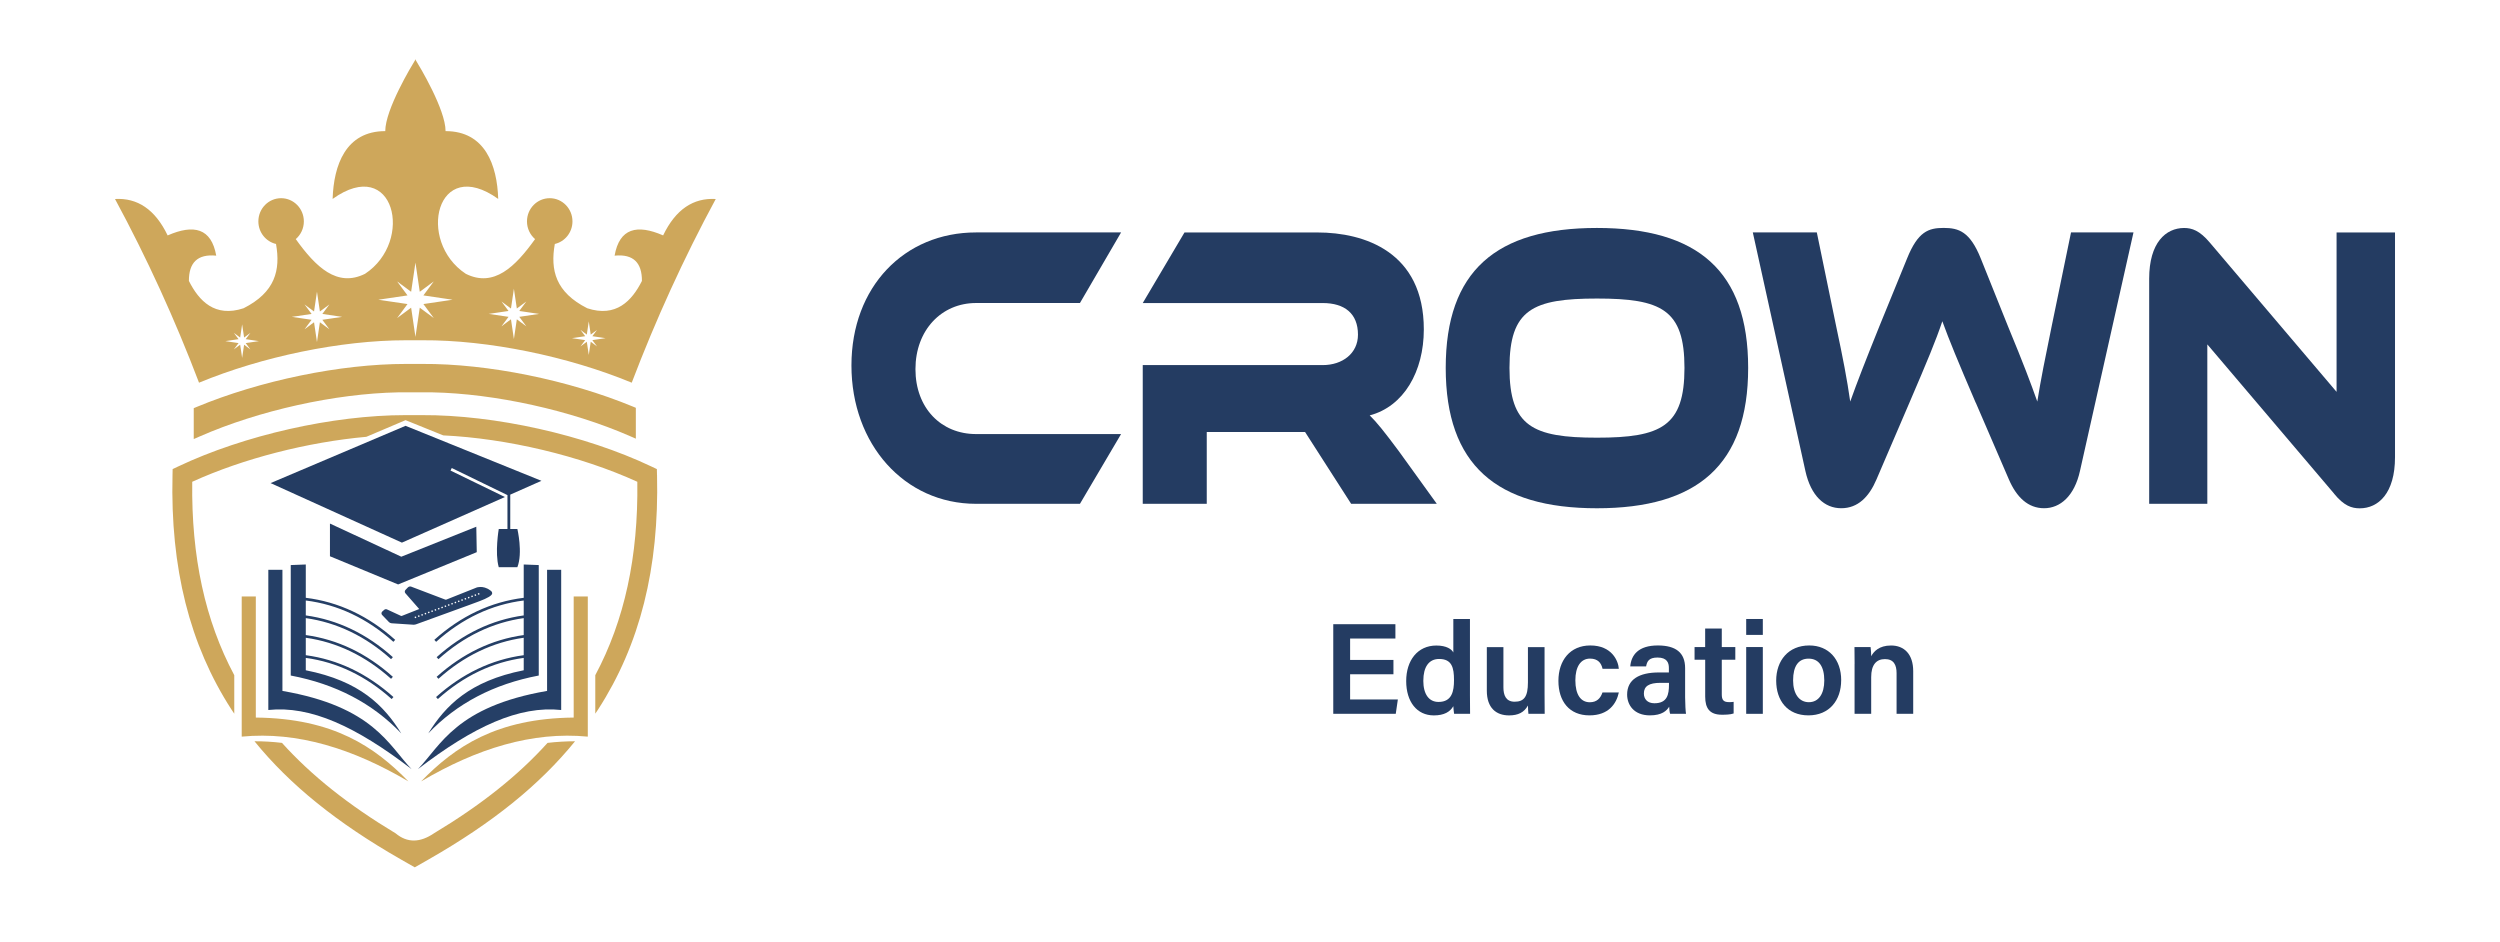 <?xml version="1.0" encoding="UTF-8"?>
<svg id="Layer_1" xmlns="http://www.w3.org/2000/svg" version="1.1" viewBox="0 0 776.03 292.33">
  <!-- Generator: Adobe Illustrator 30.0.0, SVG Export Plug-In . SVG Version: 2.1.1 Build 123)  -->
  <defs>
    <style>
      .st0 {
        fill: #253f66;
      }

      .st1 {
        fill: #243c62;
      }

      .st2 {
        fill: #cea75b;
      }
    </style>
  </defs>
  <g>
    <path class="st2" d="M205.86,73.08c-8.12-3.55-13.58-2.25-15.08,6.28,5.87-.58,8.51,2.24,8.48,7.85-3.12,6.2-8.04,11.41-16.96,8.48-9.82-4.96-11.53-11.8-10.08-19.96,3.14-.73,5.48-3.59,5.48-7.01,0-3.97-3.16-7.2-7.06-7.2s-7.06,3.22-7.06,7.2c0,2.21.98,4.18,2.51,5.5-6.19,8.65-12.81,15.09-21.49,10.78-15.42-10.14-9.1-36.96,10.05-23.25-.33-10.48-4.06-21.05-16.34-21.05,0-6.72-8.15-20.24-9.29-22.09v-.22s-.03.04-.07.1c-.04-.06-.06-.1-.06-.1v.22c-1.14,1.85-9.3,15.36-9.3,22.09-12.28,0-16.01,10.57-16.34,21.05,19.15-13.71,25.47,13.11,10.05,23.25-8.68,4.3-15.3-2.14-21.49-10.78,1.53-1.32,2.51-3.29,2.51-5.5,0-3.97-3.16-7.2-7.06-7.2s-7.06,3.22-7.06,7.2c0,3.42,2.34,6.28,5.48,7.01,1.44,8.16-.26,15-10.08,19.96-8.92,2.93-13.84-2.28-16.96-8.48-.03-5.62,2.62-8.43,8.48-7.85-1.5-8.53-6.96-9.84-15.08-6.28-3.9-8.12-9.41-11.71-16.34-11.31,9.92,18.35,18.6,37.37,26.08,57.02,19.6-8.11,43.99-13.17,64.24-13.17h5.11c20.39-.11,45.13,4.97,64.97,13.17,7.49-19.65,16.16-38.67,26.08-57.02-6.93-.4-12.44,3.19-16.34,11.31h.02ZM77.73,108.46l-1.96-1.46-.61,4.1-.61-4.1-1.96,1.46,1.46-1.96-4.1-.61,4.1-.61-1.46-1.96,1.96,1.46.61-4.1.61,4.1,1.96-1.46-1.46,1.96,4.1.61-4.1.61,1.46,1.96ZM102.25,102.22l-2.95-2.19-.91,6.15-.91-6.15-2.95,2.19,2.19-2.95-6.15-.91,6.15-.91-2.19-2.95,2.95,2.19.91-6.15.91,6.15,2.95-2.19-2.19,2.95,6.15.91-6.15.91,2.19,2.95ZM134.65,98.73l-4.35-3.22-1.34,9.07-1.34-9.07-4.35,3.22,3.22-4.35-9.07-1.34,9.07-1.34-3.22-4.35,4.35,3.22,1.34-9.07,1.34,9.07,4.35-3.22-3.22,4.35,9.07,1.34-9.07,1.34,3.22,4.35ZM163.38,101.3l-2.95-2.19-.91,6.15-.91-6.15-2.95,2.19,2.19-2.95-6.15-.91,6.15-.91-2.19-2.95,2.95,2.19.91-6.15.91,6.15,2.95-2.19-2.19,2.95,6.15.91-6.15.91,2.19,2.95ZM185.33,107.54l-1.96-1.46-.61,4.1-.61-4.1-1.96,1.46,1.46-1.96-4.1-.61,4.1-.61-1.46-1.96,1.96,1.46.61-4.1.61,4.1,1.96-1.46-1.46,1.96,4.1.61-4.1.61,1.46,1.96Z"/>
    <g>
      <polygon class="st1" points="124.57 172.81 102.42 162.52 102.42 172.67 123.58 181.42 147.99 171.4 147.85 163.5 124.57 172.81"/>
      <path class="st1" d="M158.39,164.21v-10.67l9.68-4.29-42.18-17.07-41.9,17.78,40.77,18.48,31.97-14.16-16.88-8.21.38-.79,17.29,8.41v10.52h-2.7s-1.27,7.41,0,11.85h5.78c1.74-4.47,0-11.85,0-11.85h-2.21Z"/>
    </g>
    <path class="st2" d="M196.54,126.24c-20.06-8.29-45.14-13.39-65.47-13.27h-5.1c-20.25,0-45.17,5.13-65.02,13.39l-.81.34v9.59l1.85-.81c18.35-8.06,41.97-13.3,61.6-13.69h10.59c19.54.39,43.05,5.59,61.34,13.57l1.85.81v-9.58l-.81-.34h-.02Z"/>
    <path class="st0" d="M152.72,183.82c-.11-.26-.32-.41-.48-.52-.03-.02-.06-.04-.09-.06-1.14-.86-2.26-1.04-3-1.04-.66,0-1.08.14-1.13.15h-.03l-.02.02c-.29.13-6.9,2.76-9.44,3.76,0,0-.06.02-.13.02s-.11,0-.12,0l-10.67-4.06c-.09-.04-.2-.05-.3-.05-.25,0-.5.1-.67.27l-.77.8c-.28.29-.29.74-.03,1.04l4.29,4.9-5.44,2.15s-.04,0-.09,0c-.06,0-.11,0-.12-.02-.03-.02-3.47-1.6-4.3-1.99-.12-.06-.25-.1-.38-.1-.18,0-.35.06-.5.17-.28.21-.66.58-.67.59-.29.29-.3.76-.01,1.05l2.1,2.19c.19.2.53.36.81.38l6.8.45h.09c.22,0,.49-.05.68-.11.05-.02,5.02-1.82,9.94-3.61,2.89-1.05,5.2-1.89,6.86-2.5.99-.36,1.75-.65,2.28-.84.58-.22.81-.3.92-.35.13-.05.72-.27,1.38-.57,1.04-.47,1.71-.88,2.04-1.25.13-.15.38-.42.19-.87h.01ZM128.83,191.91l-.15-.41.41-.15.15.41-.41.15ZM129.86,191.53l-.15-.41.41-.15.15.41-.41.15ZM130.9,191.15l-.15-.41.41-.15.15.41-.41.15ZM131.93,190.76l-.15-.41.41-.15.15.41-.41.15ZM132.96,190.38l-.15-.41.41-.15.15.41-.41.15ZM134,190l-.15-.41.41-.15.15.41-.41.15ZM135.03,189.61l-.15-.41.41-.15.15.41-.41.15ZM136.06,189.23l-.15-.41.41-.15.15.41-.41.15ZM137.1,188.85l-.15-.41.41-.15.15.41-.41.15ZM138.13,188.46l-.15-.41.41-.15.15.41-.41.15ZM139.16,188.08l-.15-.41.41-.15.15.41-.41.15ZM140.2,187.69l-.15-.41.41-.15.15.41-.41.15ZM141.23,187.31l-.15-.41.41-.15.15.41-.41.15ZM142.26,186.93l-.15-.41.41-.15.15.41-.41.15ZM143.3,186.54l-.15-.41.41-.15.15.41-.41.15ZM144.33,186.16l-.15-.41.41-.15.15.41-.41.15ZM145.36,185.78l-.15-.41.41-.15.15.41-.41.15ZM146.4,185.39l-.15-.41.41-.15.15.41-.41.15ZM147.43,185.01l-.15-.41.41-.15.15.41-.41.15ZM148.46,184.63l-.15-.41.41-.15.15.41-.41.15Z"/>
    <g>
      <path class="st2" d="M79.41,222.74v-37.59h-4.38v43.51c17.28-1.67,34.53,3.74,51.75,13.9-10.44-10.71-23.29-19.57-47.37-19.82h0Z"/>
      <path class="st0" d="M127.77,238.76c-7.13-7.41-11.86-19.41-40.1-24.29v-37.59h-4.38v43.51c13.06-1.39,27.16,5.08,44.48,18.36h0Z"/>
      <path class="st0" d="M124.54,227.63c-5.34-8.59-12.78-16.23-29.62-19.57v-3.84c9.72,1.33,18.68,5.62,26.65,12.77l.56-.62c-8.13-7.29-17.27-11.65-27.21-12.99v-5.41c9.65,1.36,18.55,5.64,26.47,12.74l.56-.62c-8.08-7.25-17.16-11.6-27.03-12.96v-5.26c9.65,1.36,18.55,5.64,26.47,12.74l.56-.62c-8.08-7.25-17.16-11.6-27.03-12.96v-4.63c9.93,1.25,19.07,5.55,27.19,12.83l.56-.62c-8.27-7.42-17.6-11.8-27.75-13.05v-10.34l-4.67.18v34.29c14.01,2.66,25.43,8.66,34.29,17.95h0Z"/>
    </g>
    <g>
      <path class="st2" d="M178.08,222.74v-37.59h4.38v43.51c-17.28-1.67-34.53,3.74-51.75,13.9,10.44-10.71,23.29-19.57,47.37-19.82h0Z"/>
      <path class="st0" d="M129.72,238.76c7.13-7.41,11.86-19.41,40.1-24.29v-37.59h4.38v43.51c-13.06-1.39-27.16,5.08-44.48,18.36h0Z"/>
      <path class="st0" d="M132.95,227.63c5.34-8.59,12.78-16.23,29.62-19.57v-3.84c-9.72,1.33-18.68,5.62-26.65,12.77l-.56-.62c8.13-7.29,17.27-11.65,27.21-12.99v-5.41c-9.65,1.36-18.55,5.64-26.47,12.74l-.56-.62c8.08-7.25,17.16-11.6,27.03-12.96v-5.26c-9.65,1.36-18.55,5.64-26.47,12.74l-.56-.62c8.08-7.25,17.16-11.6,27.03-12.96v-4.63c-9.93,1.25-19.07,5.55-27.19,12.83l-.56-.62c8.27-7.42,17.6-11.8,27.75-13.05v-10.34l4.67.18v34.29c-14.01,2.66-25.43,8.66-34.29,17.95h0Z"/>
    </g>
    <path class="st2" d="M134.69,258.68c-4.27,2.9-8.25,3.04-11.88,0-14.62-8.79-26.16-17.96-35.28-28.08-2.84-.34-5.69-.51-8.53-.5,10.98,13.54,25.66,25.36,45.33,36.61l4.26,2.43.16.09.16-.09,4.26-2.43c19.68-11.25,34.35-23.07,45.33-36.61-2.85,0-5.69.17-8.53.5-9.12,10.12-20.65,19.29-35.28,28.08h0Z"/>
    <path class="st2" d="M203.94,147.5l-.04-1.89-1.71-.81c-20.68-9.82-48.65-16.05-71.25-15.94h-5.11c-22.47,0-50.06,6.23-70.53,15.94l-1.71.81-.04,1.89c-.68,28.84,5.3,52.63,18.29,72.73.29.44.59.87.88,1.31v-11.95c-9.07-17-13.35-36.75-13.05-60.04,15.89-7.24,35.84-12.32,54.05-13.96l12.17-5.17,11.69,4.73c19.76.93,42.54,6.32,60.25,14.4.31,23.29-3.98,43.04-13.05,60.04v11.94c.29-.44.59-.87.88-1.31,12.99-20.1,18.97-43.89,18.29-72.73h-.01Z"/>
  </g>
  <g>
    <g>
      <path class="st1" d="M348,134.73l-12.77,21.66h-32.25c-22.27,0-38.68-18.51-38.68-42.94s16.41-41.3,38.68-41.3h45.02l-12.77,21.91h-32.25c-10.75,0-18.81,8.44-18.81,20.53s7.97,20.15,18.81,20.15h45.02Z"/>
      <path class="st1" d="M446,156.39h-26.59l-14.3-22.29h-30.52v22.29h-19.87v-43.06h55.87c6.14,0,10.94-3.65,10.94-9.44,0-6.55-4.13-9.82-10.94-9.82h-55.87l12.96-21.91h41.27c14.59,0,33.02,6.04,33.02,30.09,0,13.1-6.24,23.92-16.8,26.69,2.21,2.14,4.61,5.16,9.02,11.08l11.81,16.37h0Z"/>
      <path class="st1" d="M542.65,114.2c0,30.09-15.74,43.57-46.94,43.57s-46.94-13.47-46.94-43.57,15.65-43.44,46.94-43.44,46.94,13.35,46.94,43.44ZM522.88,114.2c0-18.13-7.2-21.53-27.16-21.53s-27.16,3.4-27.16,21.53,7.2,21.66,27.16,21.66,27.16-3.53,27.16-21.66Z"/>
      <path class="st1" d="M613.29,125.03c-5.57-12.97-8.16-19.26-10.37-25.31-2.02,6.04-4.61,12.21-10.17,25.18l-10.27,23.92c-2.3,5.41-5.76,8.94-10.94,8.94s-9.41-3.78-11.13-11.58l-16.32-74.04h19.87l6.05,29.34c2.02,9.44,3.36,16.37,4.32,23.17,2.11-5.92,4.61-12.34,9.02-23.3l8.64-21.15c3.36-8.31,6.62-9.45,11.33-9.45s8.16,1.13,11.52,9.45l8.54,21.28c4.8,11.59,7.01,17.5,9.02,23.17,1.06-6.67,2.5-13.85,4.42-23.17l6.05-29.34h19.39l-16.61,74.04c-1.73,7.81-6.14,11.58-11.13,11.58s-8.54-3.4-10.94-8.94l-10.27-23.8h-.02Z"/>
      <path class="st1" d="M724.54,153.24l-39.36-46.34v49.49h-18.05v-69.88c0-11.21,5.18-15.74,10.85-15.74,2.4,0,4.8.76,7.97,4.53l39.35,46.34v-49.48h18.14v69.76c0,11.21-5.18,15.87-10.94,15.87-2.49,0-4.89-.76-7.97-4.53v-.02Z"/>
    </g>
    <g>
      <path class="st1" d="M432.54,209.3h-13.45v7.83h14.82l-.65,4.45h-19.4v-27.83h19.29v4.45h-14.06v6.66h13.45v4.45h0Z"/>
      <path class="st1" d="M456.29,192.14v23.7c0,1.9,0,3.81.04,5.74h-4.96c-.11-.6-.21-1.81-.24-2.37-1.01,1.77-2.88,2.86-6.05,2.86-5.26,0-8.58-4.24-8.58-10.66s3.54-11.03,9.37-11.03c3.17,0,4.78,1.17,5.26,2.16v-10.39h5.16,0ZM441.81,211.26c0,4.3,1.79,6.63,4.72,6.63,4.19,0,4.81-3.37,4.81-6.77,0-3.83-.63-6.57-4.62-6.57-3.19,0-4.9,2.5-4.9,6.71h-.01Z"/>
      <path class="st1" d="M479.45,215.55c0,2,0,4.34.04,6.03h-5.05c-.08-.55-.12-1.7-.15-2.58-1.17,2.14-3.05,3.07-5.86,3.07-4.03,0-6.9-2.34-6.9-7.67v-13.53h5.15v12.49c0,2.41.75,4.46,3.49,4.46,2.94,0,4.12-1.59,4.12-5.98v-10.97h5.16v14.7-.02Z"/>
      <path class="st1" d="M502.5,214.98c-.76,3.48-3.18,7.08-9.12,7.08-6.25,0-9.63-4.37-9.63-10.71s3.62-10.99,9.9-10.99c6.72,0,8.69,4.81,8.85,7.24h-5.05c-.4-1.8-1.45-3.16-3.89-3.16-2.9,0-4.55,2.53-4.55,6.73,0,4.49,1.69,6.82,4.49,6.82,2.14,0,3.32-1.22,3.92-3.03h5.08v.02Z"/>
      <path class="st1" d="M523.08,216.45c0,1.95.16,4.6.28,5.13h-4.93c-.16-.42-.28-1.49-.3-2.21-.74,1.22-2.22,2.69-5.98,2.69-4.97,0-7.07-3.26-7.07-6.46,0-4.7,3.75-6.86,9.85-6.86h3.11v-1.4c0-1.57-.54-3.23-3.53-3.23-2.7,0-3.25,1.21-3.54,2.75h-4.92c.3-3.46,2.44-6.53,8.65-6.5,5.42.03,8.38,2.17,8.38,7.04v9.05ZM518.06,211.96h-2.61c-3.64,0-5.17,1.08-5.17,3.32,0,1.68,1.07,3.02,3.27,3.02,4.01,0,4.52-2.76,4.52-5.77v-.58h0Z"/>
      <path class="st1" d="M526,200.85h3.3v-5.75h5.16v5.75h4.2v3.94h-4.2v10.74c0,1.69.48,2.42,2.24,2.42.37,0,.97,0,1.44-.09v3.61c-1.07.37-2.54.39-3.65.39-3.82,0-5.18-2.03-5.18-5.61v-11.46h-3.3v-3.94h-.01Z"/>
      <path class="st1" d="M542.04,192.14h5.16v4.94h-5.16v-4.94ZM542.04,200.85h5.16v20.73h-5.16v-20.73Z"/>
      <path class="st1" d="M571.52,211.17c0,6.19-3.66,10.89-10.17,10.89s-10-4.59-10-10.79,3.77-10.91,10.27-10.91c6.01,0,9.91,4.31,9.91,10.8h0ZM556.6,211.21c0,4.14,1.86,6.76,4.89,6.76s4.79-2.58,4.79-6.73c0-4.42-1.73-6.79-4.87-6.79s-4.81,2.28-4.81,6.76h0Z"/>
      <path class="st1" d="M575.69,206.07c0-1.77,0-3.67-.04-5.22h5c.11.56.18,2.19.2,2.85.74-1.43,2.42-3.33,6.15-3.33,4.09,0,6.88,2.69,6.88,7.98v13.22h-5.16v-12.63c0-2.55-.9-4.35-3.6-4.35s-4.28,1.79-4.28,5.59v11.39h-5.16v-15.5h0Z"/>
    </g>
  </g>
</svg>